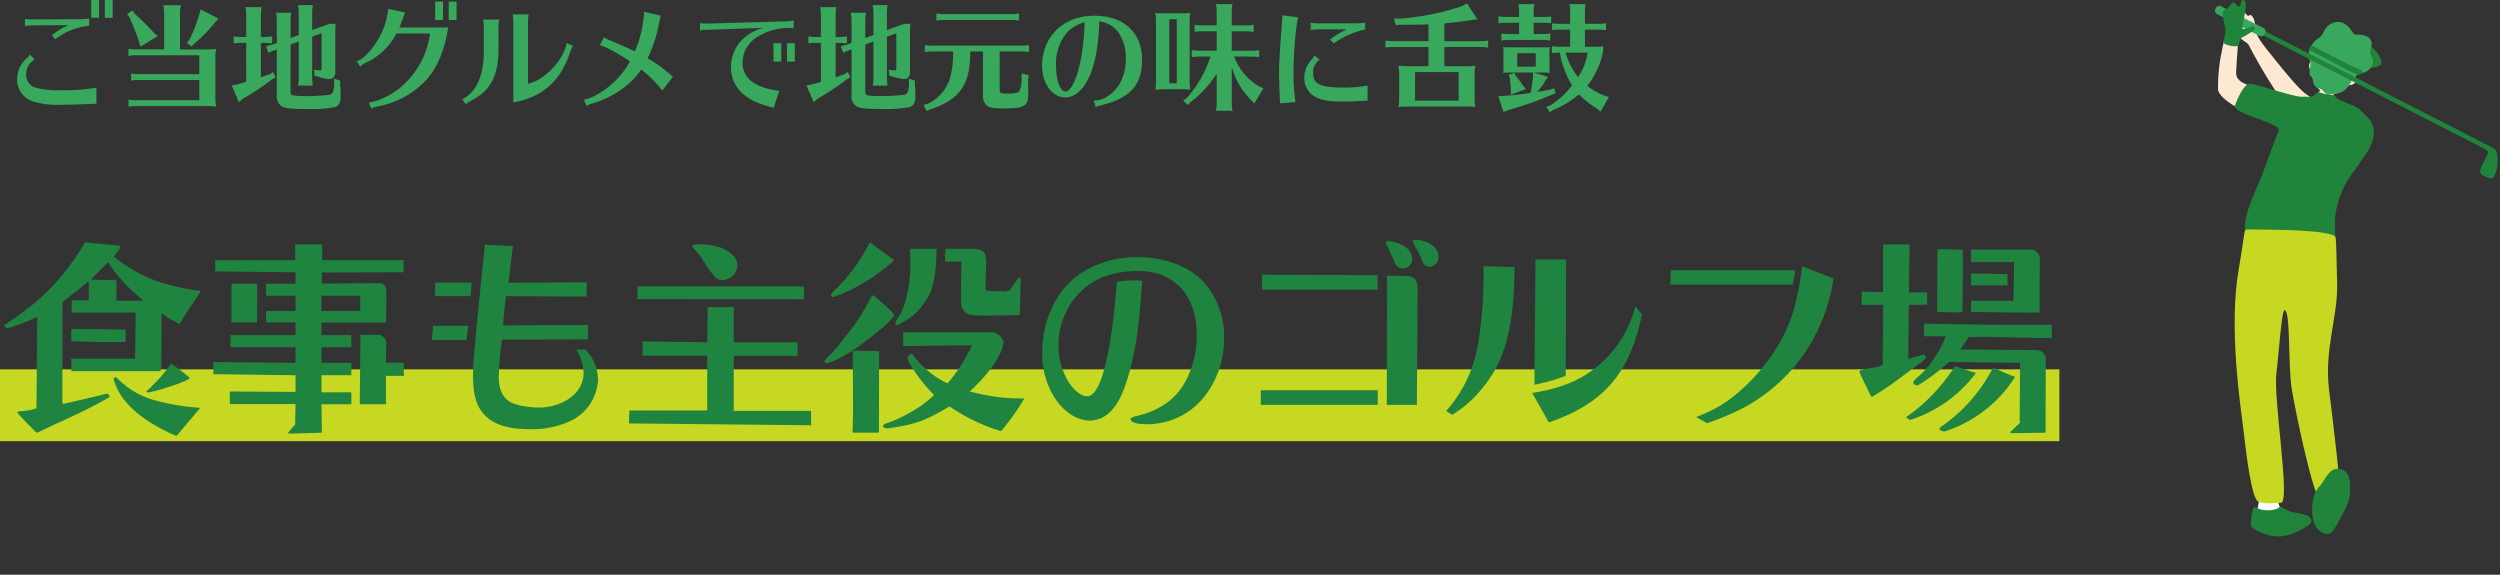<svg xmlns="http://www.w3.org/2000/svg" xmlns:xlink="http://www.w3.org/1999/xlink" width="522" height="120" viewBox="0 0 522 120">
  <rect x="0" y="0" width="522" height="120" fill="#333333" stroke="none"/>
  <defs>
    <clipPath id="clip-path">
      <rect id="Rectangle_6425" data-name="Rectangle 6425" width="522" height="120" transform="translate(-14208 12570)" fill="#fff" stroke="#707070" stroke-width="1"/>
    </clipPath>
    <clipPath id="clip-path-2">
      <rect id="Rectangle_6348" data-name="Rectangle 6348" width="59.006" height="112" fill="none"/>
    </clipPath>
  </defs>
  <g id="scene_text03" transform="translate(14208 -12570)">
    <g id="Mask_Group_2146" data-name="Mask Group 2146" clip-path="url(#clip-path)">
      <g id="Group_6203" data-name="Group 6203" transform="translate(-13745.503 12570)">
        <g id="Group_6203-2" data-name="Group 6203" clip-path="url(#clip-path-2)">
          <path id="Path_27787" data-name="Path 27787" d="M50.109,17.74c-.065.819-2.394,1.148-2.625.869-2.067-2.671-4.682-3.966-7.228-5.256.9-.679.27-2.085,3.693-1.139,3.8.974,6.294,3.857,6.16,5.526" transform="translate(-15.397 -4.55)" fill="#20843b"/>
          <path id="Path_27788" data-name="Path 27788" d="M37.069,28.191c-.117-.023-1.68-.206-1.824-.249a12.242,12.242,0,0,1-.7,1.478c-.209.294-1.633,1.935-1.811,2.067-1.221,3.177,4.67,4.567,5.233.959a7.463,7.463,0,0,1-.883-2.813c-.006-.487-.05-1.266-.016-1.442" transform="translate(-12.457 -10.687)" fill="#ffe9d2"/>
          <path id="Path_27789" data-name="Path 27789" d="M32.668,17.741c.868-2.974,3.06-6.124,6.585-4.858s3.272,5.364,2.05,8.212c.224-.106.645,0,.473.478a1.618,1.618,0,0,1-.7.785,1.83,1.83,0,0,1-.981.237,4.445,4.445,0,0,1-1.651,1.4,5.411,5.411,0,0,1-3.461.27,4.5,4.5,0,0,1-2.14-2.394,6.459,6.459,0,0,1-.509-2.173,1.316,1.316,0,0,1-.5-.8,1.984,1.984,0,0,1,.185-1.139.407.407,0,0,1,.651-.019" transform="translate(-12.168 -4.817)" fill="#ffe9d2"/>
          <path id="Path_27790" data-name="Path 27790" d="M4.9,7.794C5.875,8.541,7.4,9.7,8,10.086a2.285,2.285,0,0,1,.433.421,111.046,111.046,0,0,0,7.444,12.325c.887.848,4.647,5.787,7.153,6.834,2.348.981,2.721-.464,3.155-1.613.874-1.87.312-2.956-.871-3.858-2.292-1.748-3.482-2.322-5.129-3.566-1.545-1.167-5.208-5.71-7.625-8.756-.663-.784-2.308-2.934-2.348-3.585S9.885,7.168,9.736,5.9c-.156-1.026-.771-1.827-1.122-1.524-.271.234-.446.122-.974-.656A1.178,1.178,0,0,0,5.781,3.4c-.288.286-.954-.325-1.118,1-.1.786-1.092.269-.886.911C4.242,6.767,4.5,7.49,4.9,7.794" transform="translate(-1.434 -1.177)" fill="#ffe9d2"/>
          <path id="Path_27791" data-name="Path 27791" d="M41.607,10.1c-.406-.118-.587-.239-1.047-.908A3.667,3.667,0,0,0,38.7,7.571a2.785,2.785,0,0,0-1.911.014A3.689,3.689,0,0,0,34.9,9.261a2.771,2.771,0,0,1-1.449,1.694A5.586,5.586,0,0,0,31.7,13.719a6.29,6.29,0,0,0,.333,2.194c.189.488-.6,2.559.153,2.9.555.256.148,1.133.874,2.03.643.794,1.1.143,1.89,1.241.46.642,1.571.345,2.3.321a4.025,4.025,0,0,0,2.55-1.354c.775-.815.973-2.108,1.777-2.466a14.012,14.012,0,0,1,1.906-.693,2.721,2.721,0,0,0,1.624-2.024c-.068-1.308-.886-1.748-.513-2.707s.417-2.177-.813-2.731a4.16,4.16,0,0,0-2.179-.334" transform="translate(-12.121 -2.836)" fill="#38a85c"/>
          <path id="Path_27792" data-name="Path 27792" d="M32.62,15.488c4.046,2.173,7.521,3.924,8.8,4.454s1.971.975,1.42,1.337c-.62.406-.928.091-1.446-.092-2.193-.775-4.808-2.519-9.344-4.742-.291-.143-.212-1.38.574-.957" transform="translate(-12.197 -5.89)" fill="#20843b"/>
          <path id="Path_27793" data-name="Path 27793" d="M.667,3.45l.445-.868L58.036,31.743l-.492.844Z" transform="translate(-0.255 -0.987)" fill="#20843b"/>
          <path id="Path_27794" data-name="Path 27794" d="M.356,3.67A.8.8,0,0,1,.111,2.576l.051-.1a.8.8,0,0,1,1.03-.44L10.2,6.654a.8.8,0,0,1,.245,1.093l-.051.1a.8.8,0,0,1-1.031.44Z" transform="translate(0 -0.754)" fill="#38a85c"/>
          <path id="Path_27795" data-name="Path 27795" d="M90.658,48.68s1.149.572,1.837.894.794,1.777.811,2.577a6.632,6.632,0,0,1-.772,3.349c-.434.5-.7.485-1.62.057-1-.464-1.289-.638-1.227-1.333.072-.8,1.314-2.779,1.466-3.277.1-.334.44-.74-.525-1.234s.031-1.033.031-1.033" transform="translate(-34.3 -18.619)" fill="#20843b"/>
          <path id="Path_27796" data-name="Path 27796" d="M4.9,17.922c-.016,1.07-.318,2.2.238,2.988.99,1.4,3.512,1.636,6.015,2.84,1.533.737.807,4.339-1.408,4.835a13.628,13.628,0,0,1-5.207-1.89c-.959-.514-3.472-2.2-3.513-3.555a35.462,35.462,0,0,1,.634-7.183c.3-1.378.618-3.556,1.161-3.853a1.588,1.588,0,0,1,2.191.406c.366.934-.067,3.6-.111,5.413" transform="translate(-0.391 -4.529)" fill="#ffe9d2"/>
          <path id="Path_27797" data-name="Path 27797" d="M5.146.681c.461.434.621.837.964.622S6.348-.073,6.89,0s.489.834.538,1.466-.635,3.2-.633,3.77-.32,1.023.661.727,1.411-.7,1.7-.43.164.707-.437,1.084S7.114,7.6,6.67,7.809,6.068,9.07,5.9,9.436c-.174.584-3.472-.062-3.2-.764a6.45,6.45,0,0,0,.427-2.984,12.677,12.677,0,0,1-.5-3c.114-.5.138-.676.667-.8s.429-.269.838-.771S4.685.246,5.146.681" transform="translate(-0.997 0)" fill="#20843b"/>
          <path id="Path_27798" data-name="Path 27798" d="M10.018,28.33c1.919.276,9.465,2.878,10.839,2.7.953-.127,2,.35,2.636-.513.529-.721,1.476-.172,1.943-.081.392.077,1.968.051,2.306.587.576.909,3.806,1.573,5.1,2.724,2.084,2.108,4.22,3.337,1.906,8.212-.59,1-3.547,5.12-4.748,6.895a22.631,22.631,0,0,0-2.2,6.177c-.537,2.8.24,6.658-.223,9.627-.12.773-6.75-.088-9.722-.935-1.116-.318-9.454-.63-8.978-3.308A14.027,14.027,0,0,1,9.769,53.8c.524-1.468,1.946-4.838,2.415-5.948.882-2.08,2.716-7.572,3.67-9.58.867-1.825-9.755-3.577-9.1-5.448.8-2.279,2.213-4.775,3.265-4.5" transform="translate(-2.572 -10.827)" fill="#20843b"/>
          <path id="Path_27799" data-name="Path 27799" d="M14.854,164.6a23.372,23.372,0,0,1-.769,4.764c-.224,2.72,5.992,2.194,5.7.089-.65-.165-.769-.791-1.528-2.826a6.336,6.336,0,0,1,.054-2.274c-1.148-.29-2.287-.6-3.427-.893-.01.4-.02.789-.031,1.14" transform="translate(-5.385 -62.522)" fill="#fff"/>
          <path id="Path_27800" data-name="Path 27800" d="M20.2,172.3c-.984-.306-1.805-1.128-2.067-.885-.827.768-3.208.858-4.272.388-.705-.311-1.231-.63-1.338.288a15.016,15.016,0,0,0-.358,2.111c-.014.942-.7,1.622,3.183,2.939s7.236-.919,8.655-1.851.525-1.527.268-1.856c-.446-.571-2.563-.667-4.071-1.136" transform="translate(-4.632 -65.544)" fill="#20843b"/>
          <path id="Path_27801" data-name="Path 27801" d="M9.6,77.594c-1.241,0-.6-.342-2.1,8.219-2.2,12.52.469,29.249,1.007,33.875.514,4.407,1.614,14.127,3.1,14.753s4.184.193,4.7.214c2.048.082-1.636-21.927-.954-27.051.458-3.441,1.086-13.19,1.707-13.161,1.307.059.686,11.7,1.527,16.628,1.076,6.3,4.62,22.62,5.8,22.546s3.547-2.121,4-2.252-1.121-12.919-2.03-20.272c-1.061-8.587,1.9-15.254,1.678-22.409-.174-5.679-.114-7.613-.307-9.368-.187-1.7-13.576-1.7-18.13-1.722" transform="translate(-2.542 -29.677)" fill="#c7d823"/>
          <path id="Path_27802" data-name="Path 27802" d="M34.342,162.19c1.3-1.325,2.005-4.131,4.352-3.6,1.466.33,2.058,1.464,2.06,3.851s-.416,3.564-1.938,6.225-1.893,4.31-4.175,2.989c-1.9-1.1-1.949-4.52-1.726-5.855a6.051,6.051,0,0,1,1.427-3.606" transform="translate(-12.554 -60.631)" fill="#20843b"/>
        </g>
      </g>
      <g id="Group_6224" data-name="Group 6224" transform="translate(-5219 3533.12)">
        <rect id="Rectangle_6342" data-name="Rectangle 6342" width="430" height="15" transform="translate(-8989 9114)" fill="#c7d823"/>
        <path id="Path_28024" data-name="Path 28024" d="M17.759-36.507a51.469,51.469,0,0,1-7.267,9.632,46.493,46.493,0,0,1-4.343,3.87c-1.72,1.419-3.569,2.58-5.332,3.87l.473.516h.258A27.2,27.2,0,0,0,7.525-20.9h.258L7.611-1.849A11.648,11.648,0,0,1,4.6-1.29c-.258.043-.688,0-.9.215,0,.043-.043.086-.043.129,0,.215,3.4,3.612,3.827,4.042l.3.129c1.634-.774,3.225-1.548,4.859-2.279,1.763-.774,6.235-2.924,7.912-3.87.774-.387,1.548-.86,2.365-1.333L22.575-4.9h-.387c-2.881.731-5.8,1.376-8.729,2.064h-.43V-21.973l.043-2.15c1.849-1.376,3.655-2.752,5.375-4.257l.086.172v3.784H14.964v2.58H28.337l-.129,9.632H14.878l.043,2.58H33.5a8.844,8.844,0,0,0,.172-2.408l.086-9.589h.172a13.259,13.259,0,0,0,2.064,1.376,6.7,6.7,0,0,1,1.2.688h.344c1.333-2.236,2.838-4.386,4.3-6.579l-.086-.258a45.707,45.707,0,0,1-9.589-2.236A31.166,31.166,0,0,1,23.822-33.5a10,10,0,0,1,.731-1.118,1.652,1.652,0,0,0,.559-.946c0-.086-.043-.172-.043-.258h-.086c-2.365-.215-4.73-.43-7.095-.688Zm4.859,4.214a32.9,32.9,0,0,0,7.224,7.826v.129H24.3V-28.6l-5.375-.129,3.569-3.569Zm-7.74,13.975v2.408l.086.043,6.106.172h4.945l.215-.258v-2.279l-.172-.086-11.094-.129ZM35.6-11.094a24.9,24.9,0,0,1-3.483,4.171A13.5,13.5,0,0,1,30.745-5.59a.236.236,0,0,0-.129.215A.223.223,0,0,0,30.7-5.2h.516l.516-.129c1.591-.344,6.751-1.892,7.869-2.8l.086-.043-.3-.258A35.495,35.495,0,0,0,35.9-11.094ZM23.693-8.084l.086.344c1.677,5.676,7.7,9.288,12.814,11.567h.344L41.71-1.849l-.043-.129a46.847,46.847,0,0,1-9.761-1.677A17.327,17.327,0,0,1,24.3-8.342h-.258Zm21.242-22.36,16.77.172v2.408H55.513L55.6-25.37h6.106v3.182H55.513l.086,2.365h6.106v2.666H48.117v2.537H61.705v3.268l-17.157-.172v2.537l17.157.215v3.483L47.988-5.375v2.623H61.705l-.086,4.3A12.606,12.606,0,0,0,60.071,3.4h1.161l5.977-.172-.086-5.934h6.149l.086-.086V-5.2H67.123V-8.772h6.235v-2.58H67.123V-14.62h6.235v-2.537H67.123V-19.78h13.5l.043-6.192c0-1.032-.215-1.892-1.376-2.021l-12.083.086v-2.322l17.071-.043v-2.537H67.252l.043-3.268H61.619l.043,3.268H44.935Zm8.772,2.58H48.332v8.041h5.332ZM67.123-25.37h8.084v3.182H67.123ZM80.539-2.709l.043-.086V-8.643h3.741l-.043-2.752h-3.7l.043-3.053c0-.215.043-.473.043-.688A1.973,1.973,0,0,0,79.335-17.2H75.25L75.121-2.795l.086.086Zm20.726-33.325c-.774,7.181-1.5,14.319-2.15,21.5-.172,1.806-.344,3.569-.344,5.375,0,3.225.172,6.493,2.623,8.9,2.322,2.279,5.977,2.752,9.116,2.752a19.151,19.151,0,0,0,8.9-1.849,10.081,10.081,0,0,0,5.461-8.514,9.516,9.516,0,0,0-2.623-6.278h-1.935a9.824,9.824,0,0,1,1.548,4.859c0,4.73-5.031,7.267-9.245,7.267-1.72,0-5.16-.344-6.536-1.462-1.548-1.2-1.935-3.1-1.935-4.945a78.04,78.04,0,0,1,.645-7.783l17.974-.043v-3.01l-17.716.086c.129-2.064.344-4.085.6-6.106l16.813.086.043-2.967-16.34.086.946-7.654ZM90.773-25.284h7.482l.215-2.838H90.9Zm-.6,9.159h7.224l.387-2.967H90.429ZM146.028-36.12a2.452,2.452,0,0,1-.559.043c-.344,0-.86,0-.86.43,0,.258.86,1.075,1.032,1.29a8.57,8.57,0,0,1,.817,1.032,28.229,28.229,0,0,0,2.752,3.956,2.444,2.444,0,0,0,1.462.774h.3c1.806-.344,2.967-1.376,2.967-3.268a2.718,2.718,0,0,0-.946-1.978c-1.763-1.806-4.042-2.064-6.407-2.279Zm-12.9,8.772-.043,2.666,34.787.043v-2.666Zm14.62,4.343-.043,7.353-13.5-.172-.043,2.967h13.5V-1.419H131.408l-.086,2.709,38.055.387-.043-3.01H153.209V-12.814h13.33v-2.838h-13.33v-7.353Zm33.841-13.459a35.646,35.646,0,0,1-7.052,9.675c-.258.258-1.032.946-1.032,1.333,0,.129.129.258.215.344h.344a32.394,32.394,0,0,0,6.063-2.838,37.154,37.154,0,0,0,6.45-4.73c0-.258-.129-.344-.344-.473-.215-.172-3.913-2.838-4.515-3.311Zm8.514,1.29a2.158,2.158,0,0,0-.086.516c0,.817.086,1.677.086,2.494,0,3.526-.645,8.471-2.58,11.4a2.95,2.95,0,0,0-.559,1.247.364.364,0,0,0,.086.258h.344a17.155,17.155,0,0,0,2.279-1.29,13.6,13.6,0,0,0,4.644-5.676c1.032-2.58,1.2-6.149,1.247-8.944Zm7.31,0c-.043.688-.086,1.333-.086,1.978v.688h3.4l-.086,8.514a3.077,3.077,0,0,0,1.118,2.279c.774.559,3.053.473,4.171.473H207.3l5.59-.086.086-.989.129-6.708-.129-.129h-.3l-1.892,2.709-.989.172h-.258l-3.354-.129c-.344,0-.387-.516-.387-.731,0-.86.043-1.72.043-2.58v-.129c.043-.946.086-1.892.043-2.838l-.043-.129c0-2.107-.989-2.236-3.053-2.365Zm-15.265,9.761c-.645.989-1.161,2.021-1.763,3.053a39.531,39.531,0,0,1-3.44,4.988c-1.161,1.419-2.193,2.924-3.483,4.214-.258.215-1.333,1.247-1.333,1.505,0,.172.215.3.344.344h.344c2.365-.645,5.2-2.58,7.224-4.042,1.032-.731,6.622-5.031,6.622-5.977,0-.559-3.612-3.569-4.214-4.085ZM190.4-14.878l8.471-.129h4.085a37.179,37.179,0,0,1-5.031,7.869h-.258a19.776,19.776,0,0,1-7.224-6.106c-.258,0-.946.43-.946.774a3.826,3.826,0,0,0,.6,1.5,32.1,32.1,0,0,0,4.945,6.321,21.886,21.886,0,0,1-3.7,2.881,31.43,31.43,0,0,1-5.633,2.838c-.3.086-1.333.344-1.333.774,0,.387.516.387.774.473h.344c5.934-.9,7.525-1.548,12.685-4.515h.172a38.414,38.414,0,0,0,10.449,5.031h.344l.258-.387a47.9,47.9,0,0,0,4.472-6.364,47.441,47.441,0,0,1-5.547-.3,48.52,48.52,0,0,1-5.848-1.161c3.827-3.483,6.708-7.482,7.052-10.105v-.344a2.924,2.924,0,0,0-2.279-1.935H188.6l-.043,2.752.043.129Zm-12.3,11.223c.043,1.118,0,2.236,0,3.311v.129c-.043,1.075-.043,2.107-.086,3.182v.258h5.418l.086-.215.043-14.577V-13.8l-4.343-.086h-1.032l-.129.129Zm60.372-24.854a21.819,21.819,0,0,0-5.289.215c-.215,3.569-1.849,23.908-6.149,23.908-1.677,0-3.268-1.892-4.042-3.182a15,15,0,0,1-1.978-7.7,15.616,15.616,0,0,1,4.257-10.578c3.311-3.526,7.783-4.687,12.47-4.687,7.869,0,12.126,5.633,12.126,13.115a20.515,20.515,0,0,1-2.021,9.331C245.745-3.827,242.219-1.5,237.7-.344c-.344.129-1.634.258-1.634.731,0,.989,2.623,1.075,3.311,1.075,9.933,0,16.211-8.557,16.211-17.974a17.042,17.042,0,0,0-4.472-11.954c-3.44-3.483-8.643-4.945-13.459-4.945a21.259,21.259,0,0,0-11.524,3.053c-5.762,3.655-8.514,10.277-8.514,16.942A16.953,16.953,0,0,0,220.246-4c1.591,2.408,4.214,4.687,7.267,4.687,4.773,0,6.88-5.2,8-9.03C237.489-14.878,238.048-21.758,238.478-28.509Zm61.877-5.117c0-2.236-2.924-3.44-4.859-3.44-.172,0-.516.043-.516.3a9.164,9.164,0,0,0,.86,1.72,10.27,10.27,0,0,1,.688,1.376c.387.9.688,2.236,1.892,2.236A1.971,1.971,0,0,0,300.355-33.626ZM293-31.046a1.981,1.981,0,0,0,1.849-2.107,3,3,0,0,0-1.247-2.279,7.067,7.067,0,0,0-3.784-1.333c-.172,0-.516.043-.516.258.688,1.462,1.376,2.881,1.978,4.343A1.837,1.837,0,0,0,293-31.046Zm-5.375,1.376L263.5-29.756l.043,3.1H287.67Zm8.385,2.838c0-1.591-.645-2.666-2.365-2.666l-4.042-.043L289.562-2.58h6.278Zm-8.342,21.2H263.246V-2.58H287.67Zm32.723-1.161a38.931,38.931,0,0,0,6.536-1.849l.086-24.295h-6.407ZM309.772-31.519c0,2.193,0,4.343-.129,6.536a85.52,85.52,0,0,1-1.075,9.933,27.837,27.837,0,0,1-6.622,13.76l1.29.774a25.814,25.814,0,0,0,4.042-3.1,29.227,29.227,0,0,0,4.73-6.02c3.569-6.02,4.214-14.792,4.214-21.715Zm31.691,8.385a23.97,23.97,0,0,1-7.009,11.7c-4.214,3.87-8.987,5.5-14.534,6.364L323.4,1.075c11.739-4,16.942-10.535,19.436-22.532Zm34.83-8.385a68.316,68.316,0,0,1-1.29,7.31,32.122,32.122,0,0,1-4.644,10.621,39.513,39.513,0,0,1-9.546,10.105,29.659,29.659,0,0,1-6.665,3.44l2.279,1.29a59.379,59.379,0,0,0,6.622-2.709A36.567,36.567,0,0,0,374.014-9.8a36.838,36.838,0,0,0,8.815-19.178Zm-2.021,3.827a23.3,23.3,0,0,0,.6-3.01H348.859l-.086,3.01Zm18.92-8.385v9.933h-2.15l-1.935-.086h-.387v2.752h4.472l-.086,12.556a7.489,7.489,0,0,1-1.978.559c-1.935.3-2.322.387-2.838.731,0,.043-.043.086-.043.129s.043.086.043.129c.3.9,1.935,4.042,2.408,5.031h.43l.129-.129c1.806-1.118,3.612-2.322,5.332-3.612l4.171-3.1a4.655,4.655,0,0,0,1.419-1.333l-.387-.559h-.172l-3.01.86h-.172l.129-11.266h3.827v-2.58H398.61V-27.09c0-1.806.043-3.569.043-5.375l.086-3.612Zm11.266,14.1,4.171.086,1.118-.086.086-6.536V-35l-3.913-.086h-1.376Zm7.1-10.406h8.987l-.129,8.084h-8.858v2.322l11.309.129h3.01v-5.891l.043-5.117A1.988,1.988,0,0,0,423.636-35H411.553Zm0,2.365v2.494h7.611V-29.8l-.086-.086-6.235-.129Zm-9.8,10.492c-.043.9-.043,1.763,0,2.623h4.515a22.555,22.555,0,0,1-5.074,7.826c-.344.3-1.72,1.419-1.72,1.849,0,.3.387.473.6.559h.387a39,39,0,0,0,6.45-4.859h.989l13.889.172L421.7.86l.086.258L419.766,3.1l-.043.129.129.086h1.032l6.149-.086.086-.043V-2.193l.043-9.89a1.959,1.959,0,0,0-2.064-1.935l-15.781-.129.086-.215c.6-.774,1.161-1.591,1.677-2.408h4.687l9.976.215h2.666v-2.752c-5.117,0-10.234.043-15.351-.043l-10.621-.172Zm6.364,8.944A36.585,36.585,0,0,1,397.965,0a.938.938,0,0,0,.215.172,1.22,1.22,0,0,1,.473.344H399a27.7,27.7,0,0,0,13.588-9.761c-1.419-.387-2.795-.9-4.171-1.333Zm7.955.344a33.162,33.162,0,0,1-9.933,11.61c-.215.172-1.2.774-1.2,1.032,0,.3.559.473.774.559h.344A27.325,27.325,0,0,0,420.755-8.428c-1.462-.516-2.924-1.2-4.343-1.806Z" transform="translate(-8989 9124)" fill="#1f843f"/>
        <path id="Path_28025" data-name="Path 28025" d="M19.056-21.12v3.72h1.632v-3.72Zm2.832,0v3.72H23.52v-3.72ZM14.3-15.888a16.4,16.4,0,0,0-3.48,2.136l.72.816a13.544,13.544,0,0,1,7.08-2.784v-1.536a11.717,11.717,0,0,1-1.752.144l-10.08.048a8.174,8.174,0,0,1-1.584-.12v1.512a8.453,8.453,0,0,1,1.584-.144Zm5.832,13.08a38.508,38.508,0,0,1-7.7.5A15,15,0,0,1,7.32-2.856,2.64,2.64,0,0,1,5.472-5.448,3.518,3.518,0,0,1,7.248-8.712L6.24-9.744A3.5,3.5,0,0,1,5.5-8.88a5.655,5.655,0,0,0-1.92,4.3A4.77,4.77,0,0,0,7.008.1a18.028,18.028,0,0,0,6,.648c1.2,0,2.688-.048,4.848-.12C19.2.576,19.416.552,20.136.552ZM41.616-5.64H28.968a10.491,10.491,0,0,1-1.584-.12V-4.3a10.281,10.281,0,0,1,1.584-.12H41.616V-.192h-13.2a10.077,10.077,0,0,1-1.584-.12V1.152a9.879,9.879,0,0,1,1.584-.12H43.152a12.415,12.415,0,0,1,1.992.1A8.244,8.244,0,0,1,44.976-.84V-8.952a7.925,7.925,0,0,1,.168-1.944,16.782,16.782,0,0,1-1.992.1H37.584v-7.656a8.231,8.231,0,0,1,.072-.984,4.827,4.827,0,0,0,.1-.6H34.128l.024.24.072.456c.024.312.048.552.048.888V-10.8H28.416a10.077,10.077,0,0,1-1.584-.12v1.464a9.879,9.879,0,0,1,1.584-.12h13.2ZM27.624-18.912l-1.08.72.528.744.384.936c.744,1.728,1.2,2.9,1.536,3.96l.336,1.176,3.6-2.208-.888-.768a41.7,41.7,0,0,0-3.864-3.84Zm14.256-.24-.288,1.1a30.711,30.711,0,0,1-2.04,5.232l-.528.672.96.72L40.56-12a30.911,30.911,0,0,0,4.3-4.392l.768-.864Zm18.792,7.32,1.7-.624v7.608A6.2,6.2,0,0,1,62.3-3.84l-.048.48-.024.12h3.1a10.075,10.075,0,0,1-.144-1.608v-8.616l1.968-.7v7.32c0,.36-.048.408-.36.408a5.032,5.032,0,0,1-1.224-.144l.12,1.272.7.168a7.821,7.821,0,0,0,2.352.528c.816,0,1.272-.528,1.272-1.512v-8.352c0-.432.024-1.056.072-1.68H68.808l-3.624,1.32v-3.624a10.515,10.515,0,0,1,.144-1.584h-3.1l.024.24.072.456c.024.312.048.552.048.888V-13.8l-1.7.624v-3.672a10.293,10.293,0,0,1,.144-1.608H57.648l.024.24.072.456c.024.312.048.576.048.912v4.7l-.96.36-1.248.312L56.04-10.1l1.2-.5.552-.192v9.408a2.576,2.576,0,0,0,.936,2.4c.7.48,1.992.624,5.3.624a26.84,26.84,0,0,0,5.856-.384c.792-.264,1.128-.768,1.224-1.8.024-.408.024-.744.024-.936a12.866,12.866,0,0,0-.12-1.872l.048-.912L69.744-4.7l.072,1.032c-.12,1.752-.36,2.256-1.1,2.352a42.777,42.777,0,0,1-4.776.264A17.127,17.127,0,0,1,61.1-1.224c-.336-.1-.432-.288-.432-.84Zm-9.264,7.8c-1.152.336-1.2.36-1.944.552l-1.08.192L49.872.192l.84-.7a50.956,50.956,0,0,0,6.168-4.1l.672-.36-.528-1.1-.7.432c-.72.264-.888.312-1.848.648v-7.176h.768a10.077,10.077,0,0,1,1.584.12v-1.488a9.834,9.834,0,0,1-1.584.144H54.48v-4.632a10.521,10.521,0,0,1,.144-1.608h-3.36l.024.24.072.456c.024.312.048.576.048.912v4.632H50.376a9.834,9.834,0,0,1-1.584-.144v1.488a10.077,10.077,0,0,1,1.584-.12h1.032ZM93.6-15.384H83.376c.24-.552.432-1.056.7-1.776A8.91,8.91,0,0,1,84.6-18.5l-3.552-.768a15.278,15.278,0,0,1-2.28,6.672c-1.44,2.328-3.168,4.032-4.3,4.224l.744,1.152a3.709,3.709,0,0,1,1.1-.768,13.544,13.544,0,0,0,6.456-6.144h7.008A17.4,17.4,0,0,1,84.528-3.7C82.512-1.632,78.864.24,77.016.216L77.5,1.56A4.946,4.946,0,0,1,78.84,1.1,18.4,18.4,0,0,0,89.064-4.488c2.136-2.4,3.576-5.712,4.368-9.984Zm-2.736-5.4v3.84H92.5v-3.84Zm2.832,0v3.84h1.632v-3.84ZM97.272.672a3.006,3.006,0,0,1,.96-.7c4.176-2.112,5.808-5.136,5.856-10.752V-15.7a7.137,7.137,0,0,1,.144-1.344h-3.36a7.344,7.344,0,0,1,.144,1.344v4.92c.12,5.184-1.56,9.024-4.512,10.368Zm9.912-.408c6.024-1.1,9.768-4.344,11.784-10.272a5.438,5.438,0,0,1,.672-1.536l-1.3-.6-.024.1c-.72,3.6-4.68,7.7-8.064,8.4V-16.776a7.137,7.137,0,0,1,.144-1.344h-3.36a7.344,7.344,0,0,1,.144,1.344Zm18.048-11.928c.792.048,3.864,1.68,6.288,3.336a16.842,16.842,0,0,1-4.536,5.4C125.328-1.584,123-.384,121.9-.312l.6,1.32A5.233,5.233,0,0,1,123.7.48c4.272-1.248,8.232-4.008,10.152-7.1a22.37,22.37,0,0,1,4.416,4.416l2.232-2.88-.216-.192c-.048-.048-.312-.264-.792-.672a29.332,29.332,0,0,0-4.272-3,28.088,28.088,0,0,0,2.352-7.152c.192-.936.216-1.056.408-1.752l-3.5-.816a23.432,23.432,0,0,1-1.92,8.28c-1.368-.672-2.808-1.3-4.944-2.208a4.939,4.939,0,0,1-1.488-.768Zm20.928-3.072A6.827,6.827,0,0,1,147.5-14.9l12.024-.408a9.219,9.219,0,0,0-4.128,2.088,8,8,0,0,0-2.76,6.1c0,4.32,3.072,7.224,8.928,8.472L162.7-2.184a9.818,9.818,0,0,1-1.56-.216c-4.128-.888-6.1-2.736-6.1-5.712a6.338,6.338,0,0,1,3.408-5.472,12.355,12.355,0,0,1,6.12-1.7,8.727,8.727,0,0,1,1.152.072v-1.632a6.566,6.566,0,0,1-1.32.168l-16.872.48a5.922,5.922,0,0,1-1.368-.12ZM161.5-12.1v3.84h1.632V-12.1Zm2.832,0v3.84h1.632V-12.1Zm16.344.264,1.7-.624v7.608A6.2,6.2,0,0,1,182.3-3.84l-.048.48-.024.12h3.1a10.076,10.076,0,0,1-.144-1.608v-8.616l1.968-.7v7.32c0,.36-.048.408-.36.408a5.032,5.032,0,0,1-1.224-.144l.12,1.272.7.168a7.821,7.821,0,0,0,2.352.528c.816,0,1.272-.528,1.272-1.512v-8.352c0-.432.024-1.056.072-1.68h-1.272l-3.624,1.32v-3.624a10.515,10.515,0,0,1,.144-1.584h-3.1l.024.24.072.456c.024.312.048.552.048.888V-13.8l-1.7.624v-3.672a10.294,10.294,0,0,1,.144-1.608h-3.168l.024.24.072.456c.024.312.048.576.048.912v4.7l-.96.36-1.248.312.456,1.368,1.2-.5.552-.192v9.408a2.576,2.576,0,0,0,.936,2.4c.7.48,1.992.624,5.3.624a26.84,26.84,0,0,0,5.856-.384c.792-.264,1.128-.768,1.224-1.8.024-.408.024-.744.024-.936a12.865,12.865,0,0,0-.12-1.872l.048-.912-1.32-.432.072,1.032c-.12,1.752-.36,2.256-1.1,2.352a42.777,42.777,0,0,1-4.776.264,17.127,17.127,0,0,1-2.832-.168c-.336-.1-.432-.288-.432-.84Zm-9.264,7.8c-1.152.336-1.2.36-1.944.552l-1.08.192,1.488,3.48.84-.7a50.957,50.957,0,0,0,6.168-4.1l.672-.36-.528-1.1-.7.432c-.72.264-.888.312-1.848.648v-7.176h.768a10.077,10.077,0,0,1,1.584.12v-1.488a9.834,9.834,0,0,1-1.584.144h-.768v-4.632a10.521,10.521,0,0,1,.144-1.608h-3.36l.024.24.072.456c.024.312.048.576.048.912v4.632h-1.032a9.834,9.834,0,0,1-1.584-.144v1.488a10.077,10.077,0,0,1,1.584-.12h1.032Zm37.32-6.336h4.536c.408,0,.72.024.984.048l.336.048.264.024v-1.464a9.688,9.688,0,0,1-1.584.12H194.688a10.491,10.491,0,0,1-1.584-.12v1.464a10.28,10.28,0,0,1,1.584-.12h4.3A18.835,18.835,0,0,1,198.36-4.8,8.916,8.916,0,0,1,193.848.5L192.84.816l.672,1.224.912-.384c5.9-1.992,8.088-5.064,8.16-11.472v-.552h2.664v9.1a2.549,2.549,0,0,0,.768,2.136c.6.5,1.32.648,3.384.648,2.808,0,3.84-.144,4.512-.672.672-.5.792-1.032.792-3.24,0-.456-.024-1.008-.048-1.992l.12-1.008-1.464-.408v1.224a5.915,5.915,0,0,1-.24,1.872c-.144.528-.264.744-.528.888a6.489,6.489,0,0,1-2.088.24c-1.608,0-1.728-.072-1.728-.84Zm4.032-6.456v-1.488a7.9,7.9,0,0,1-1.584.144H197.088a8.36,8.36,0,0,1-1.584-.144v1.488a10.281,10.281,0,0,1,1.584-.12h14.088a8.244,8.244,0,0,1,1.344.1ZM228.768,1.248a3.453,3.453,0,0,1,1.008-.36c6.168-1.464,8.688-4.224,8.688-9.528,0-5.664-3.816-9.192-9.96-9.192-6.432,0-10.92,4.32-10.92,10.512,0,3.624,2.16,6.552,4.824,6.552,1.944,0,3.7-1.488,4.968-4.2,1.32-2.856,2.016-6.624,2.16-11.688a5.7,5.7,0,0,1,4.176,2.592,9.6,9.6,0,0,1,1.368,5.256c0,3.336-1.344,6.192-3.648,7.68a4.924,4.924,0,0,1-3.072.984Zm-2.28-17.712c0,.48-.144,2.688-.264,3.792a33.089,33.089,0,0,1-1.3,6.96c-.7,2.256-1.656,3.7-2.448,3.7-1.1,0-1.968-2.328-1.968-5.256a10.307,10.307,0,0,1,1.968-6.7A7.367,7.367,0,0,1,226.488-16.464ZM248.4-4.1V-16.44a10.22,10.22,0,0,1,.144-1.992,12.24,12.24,0,0,1-1.92.1h-3.456a15.451,15.451,0,0,1-1.944-.1,8.982,8.982,0,0,1,.144,1.728V-4.368a10.367,10.367,0,0,1-.144,1.992,12.064,12.064,0,0,1,1.944-.12h3.456a11.233,11.233,0,0,1,1.92.12,9.421,9.421,0,0,1-.144-1.56Zm-2.688.384h-1.56V-17.112h1.56Zm15.624-5.592a8.244,8.244,0,0,1,1.344.1l.24.024v-1.464a9.688,9.688,0,0,1-1.584.12h-4.152v-4.056h3c.408,0,.72.024.984.048l.336.048.264.024V-15.96a8.048,8.048,0,0,1-1.584.144h-3v-2.856a7.1,7.1,0,0,1,.168-1.584h-3.48a7.657,7.657,0,0,1,.168,1.584v2.856h-3.024a7.9,7.9,0,0,1-1.584-.144v1.488a10.077,10.077,0,0,1,1.584-.12h3.024v4.056h-3.624a10.491,10.491,0,0,1-1.584-.12v1.464a10.281,10.281,0,0,1,1.584-.12h2.328A23.674,23.674,0,0,1,247.8-.672l-.744.528.912.96.576-.576a22.732,22.732,0,0,0,5.5-5.976V.432a7.809,7.809,0,0,1-.168,1.584h3.48a7.812,7.812,0,0,1-.168-1.584V-7.176A15.616,15.616,0,0,0,261.1-.36l.816.84,1.872-3.168-1.008-.456a12.293,12.293,0,0,1-5.088-6.168ZM267.264.456,270.5.192a37.865,37.865,0,0,1-.408-6.36c0-4.056.528-10.008.984-11.328l-3.312-.432a2.622,2.622,0,0,1-.024.48l-.048.72c-.024.336-.048.648-.12,1.728-.336,4.176-.5,7.08-.5,8.9,0,1.152.072,4.032.144,5.28.024.408.024.7.048.792ZM281.232-15a18.137,18.137,0,0,0-3.528,2.136l.792.792a18.192,18.192,0,0,1,6.552-2.9v-1.416a15.192,15.192,0,0,1-1.752.144h-8.28a7.562,7.562,0,0,1-1.344-.144v1.536A7.791,7.791,0,0,1,275.016-15Zm4.32,11.736a25.561,25.561,0,0,1-5.5.408c-4.32,0-5.88-.768-5.88-2.9a3.333,3.333,0,0,1,1.368-2.928l-1.056-.864a4.347,4.347,0,0,1-.624.888,5.5,5.5,0,0,0-1.512,3.624,4.406,4.406,0,0,0,2.424,4.224c1.3.648,2.808.888,5.568.888,1.056,0,2.064-.024,3.072-.072.768-.048,1.152-.072,2.136-.072ZM301.584-7.3V-11.3h7.56c.408,0,.72.024.984.048l.336.048.264.024v-1.464a9.688,9.688,0,0,1-1.584.12h-7.56v-3.72c1.776-.144,4.176-.432,5.448-.672l1.464-.168L306.312-20.4l-1.08.576a53.543,53.543,0,0,1-12.84,2.592h-1.344l.384,1.344,1.152-.072c3.192,0,3.744,0,5.688-.072v3.5H290.88a10.778,10.778,0,0,1-1.608-.12v1.464a10.36,10.36,0,0,1,1.608-.12h7.392V-7.3h-4.3a16.523,16.523,0,0,1-1.992-.1,8.571,8.571,0,0,1,.168,1.992V-.744a8.131,8.131,0,0,1-.168,1.968,13.813,13.813,0,0,1,1.656-.1h12.408a12.415,12.415,0,0,1,1.992.1A9.968,9.968,0,0,1,307.9-.744V-5.4a10.221,10.221,0,0,1,.144-1.992,16.782,16.782,0,0,1-1.992.1Zm2.976,1.224V-.1h-9.1V-6.072Zm10.56-5.16a6.351,6.351,0,0,1-1.272-.072,6.729,6.729,0,0,1,.072,1.272v3.456c-.024.192-.024.36-.072.672a9.1,9.1,0,0,1,1.272-.072h5.016l-.048,1.008c-.1.912-.264,1.968-.408,2.736a2.869,2.869,0,0,0-.12.528l-.264.024c-2.088.312-3.768.48-5.28.576l-1.176.072,1.1,3.312,1.176-.48A65.976,65.976,0,0,0,324-1.344l.816-.312L324.5-2.712l-.912.312c-1.344.264-1.632.312-2.592.456A13.294,13.294,0,0,0,322.632-4.2l.6-.864-2.952-.912h2.04c.48.024.5.024.6.024.192,0,.336.024.672.048a6.6,6.6,0,0,1-.072-1.272v-2.856a9.1,9.1,0,0,1,.072-1.272,6.731,6.731,0,0,1-1.272.072Zm5.544,1.224V-7.2H316.8v-2.808Zm10.272-1.344v-3.576h2.808a10.077,10.077,0,0,1,1.584.12v-1.464a9.688,9.688,0,0,1-1.584.12h-2.808v-2.52a9.834,9.834,0,0,1,.144-1.584H327.7l.024.216.072.48c.024.288.048.576.048.888v2.52h-2.328a10.351,10.351,0,0,1-1.44-.1v1.416a10.59,10.59,0,0,1,1.44-.1h2.328v3.576h-2.232a10.491,10.491,0,0,1-1.584-.12v1.464a10.281,10.281,0,0,1,1.584-.12h.072a18.984,18.984,0,0,0,2.568,6.84A17.14,17.14,0,0,1,323.736.864l-.888.336.744,1.1.672-.432a20.85,20.85,0,0,0,5.448-3.288,16.65,16.65,0,0,0,3.6,2.88l.888.7,1.728-3-1.056-.384a11.811,11.811,0,0,1-3.456-1.992,16.479,16.479,0,0,0,3.336-7.344v-.888a18.085,18.085,0,0,1-2.208.1Zm.576,1.224A12.74,12.74,0,0,1,329.52-5.04a12.948,12.948,0,0,1-2.592-5.088Zm-11.28-6.24h2.208a10.119,10.119,0,0,1,1.44.1v-1.416a10.119,10.119,0,0,1-1.44.1h-2.208v-1.08a7.1,7.1,0,0,1,.168-1.584h-3.36l.024.216.072.48c.024.288.048.576.048.888v1.08h-2.736a10.491,10.491,0,0,1-1.584-.12v1.464a10.28,10.28,0,0,1,1.584-.12h2.736v2.352h-2.112a9.879,9.879,0,0,1-1.584-.12v1.464a9.879,9.879,0,0,1,1.584-.12H322.1c.408,0,.72.024.984.048l.336.048.264.024v-1.464a9.687,9.687,0,0,1-1.584.12h-1.872ZM316.176-5.9l-1.128.432.192.648a22.423,22.423,0,0,1,.24,2.64v.816L318.6-2.52l-.576-.7a19.394,19.394,0,0,0-1.56-2.112Z" transform="translate(-8989 9058)" fill="#38a85c"/>
      </g>
    </g>
  </g>
</svg>
